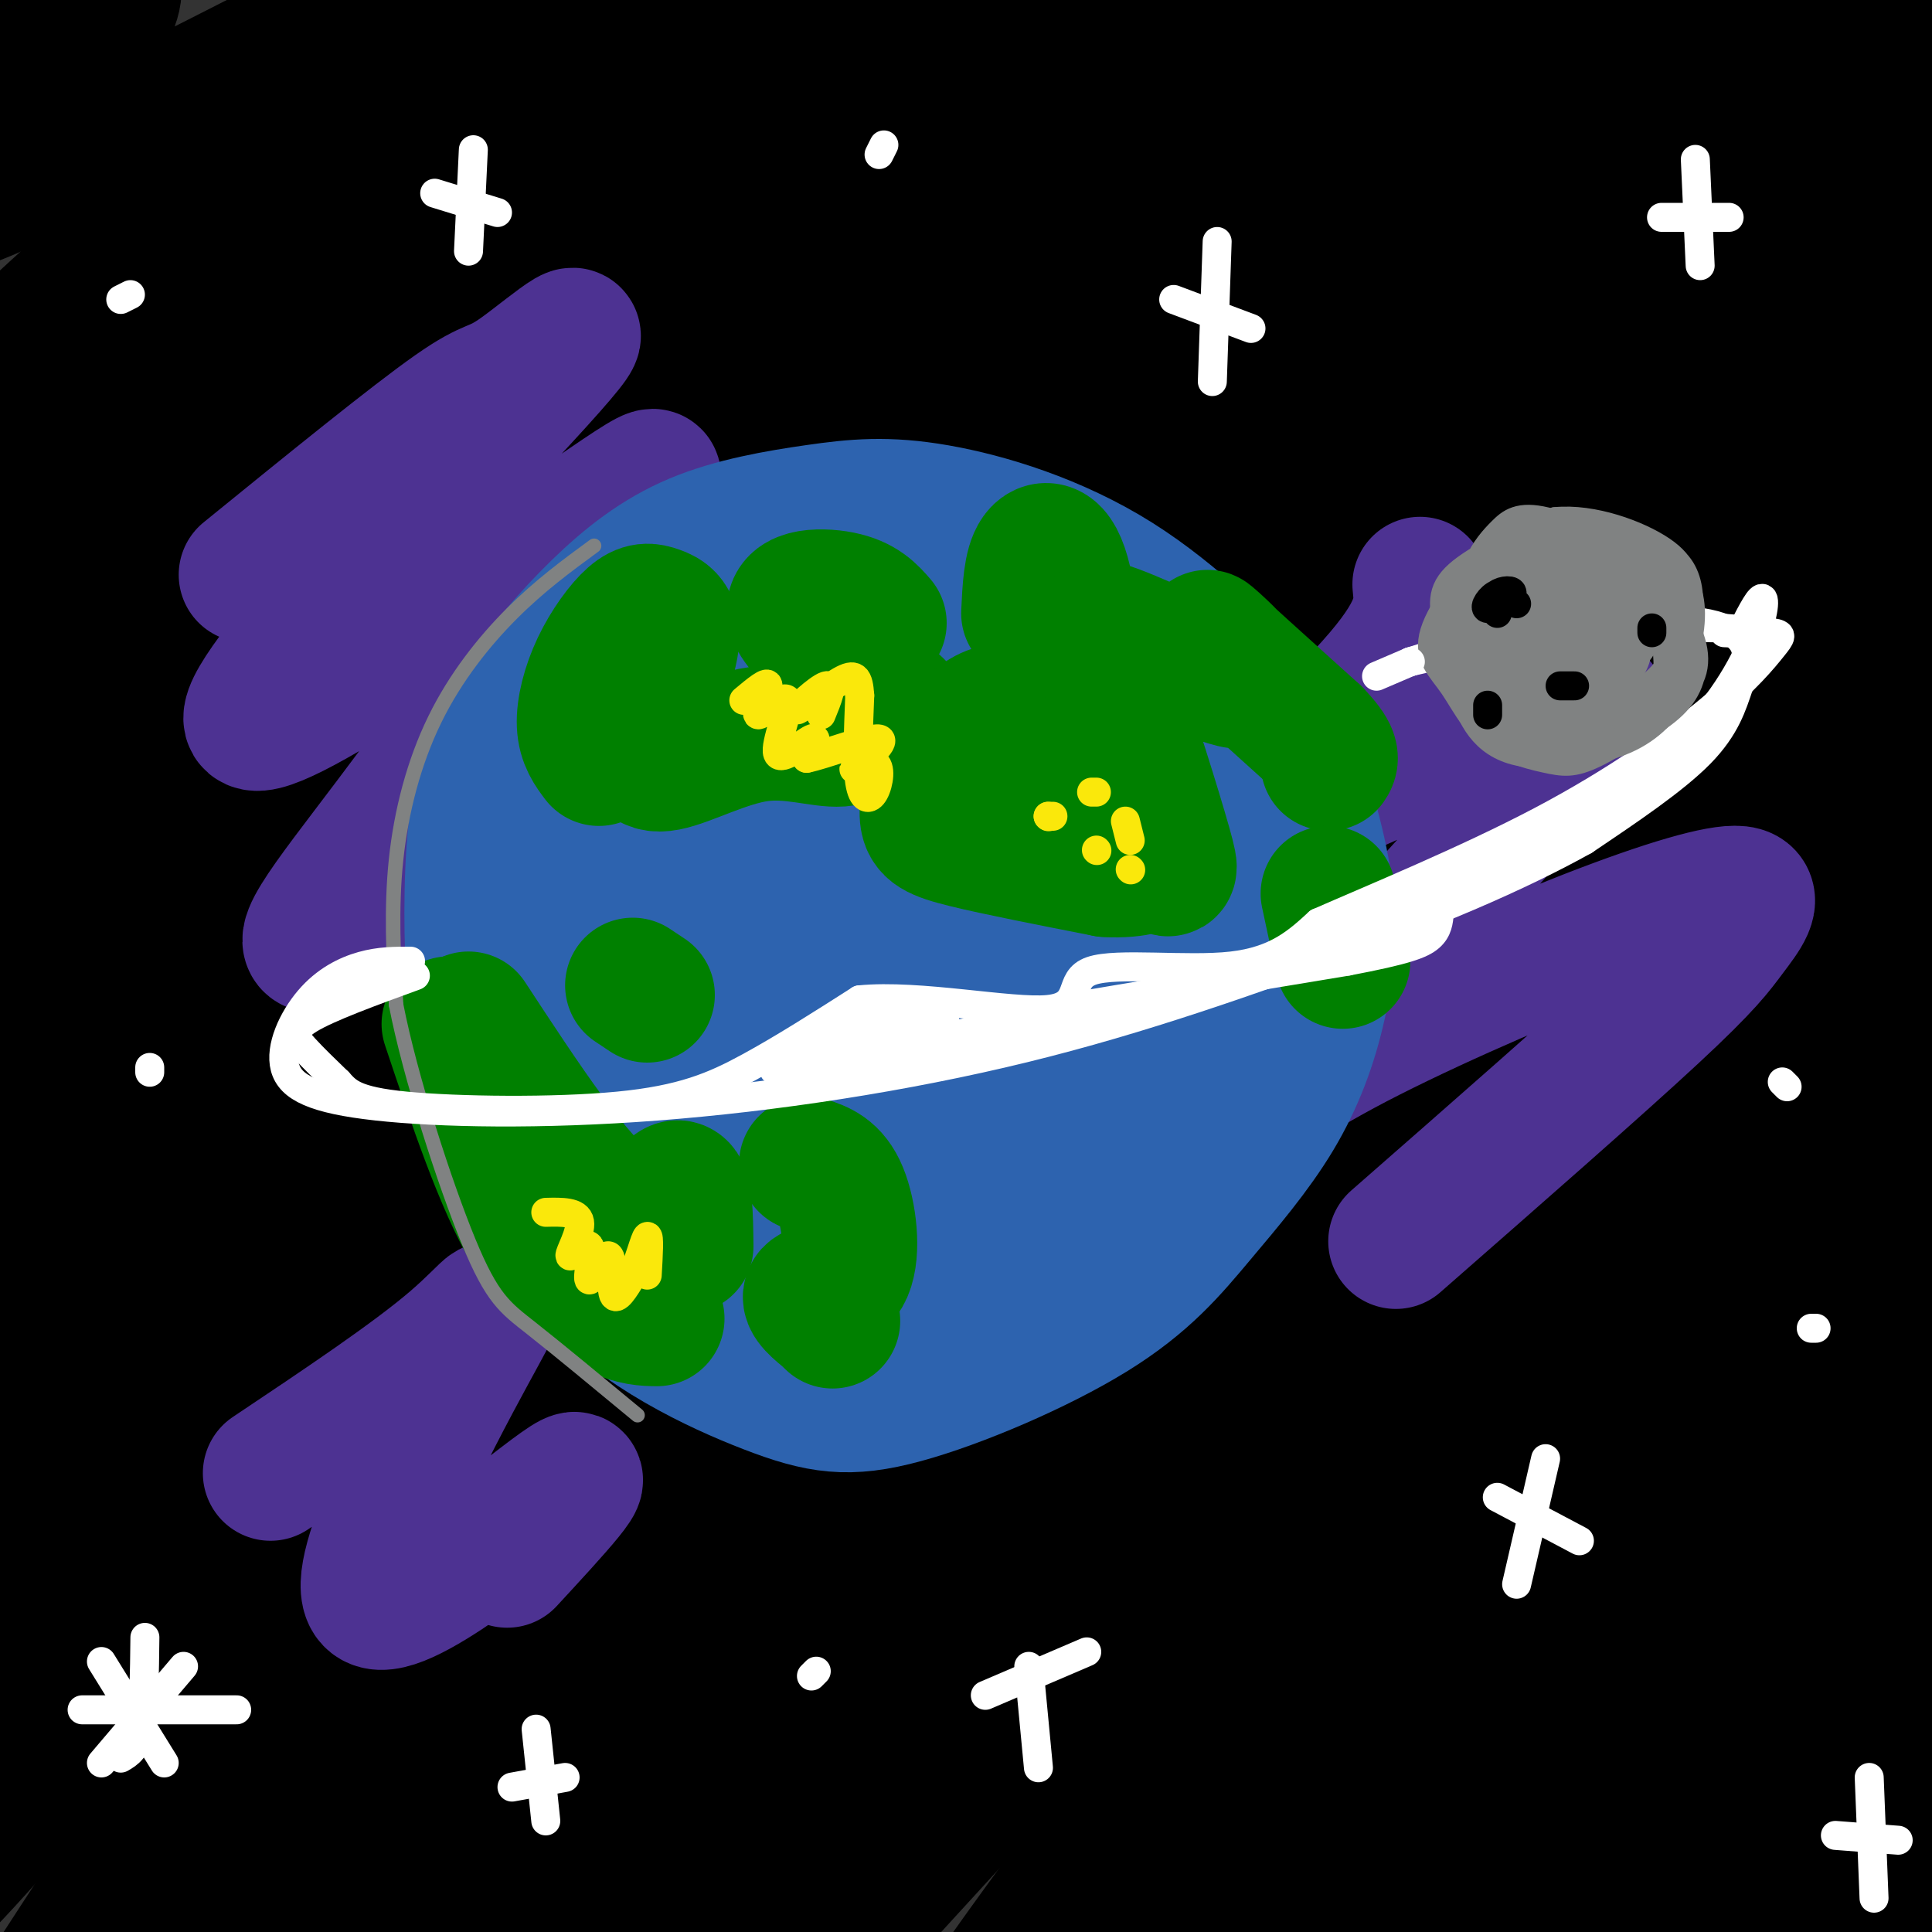 <svg viewBox='0 0 400 400' version='1.1' xmlns='http://www.w3.org/2000/svg' xmlns:xlink='http://www.w3.org/1999/xlink'><rect x="0" y="0" width="400" height="400" fill="#333333" stroke="none"/><g fill='none' stroke='rgb(0,0,0)' stroke-width='28' stroke-linecap='round' stroke-linejoin='round'><path d='M3,20c-0.735,-1.920 -1.471,-3.841 -1,-6c0.471,-2.159 2.148,-4.557 6,-8c3.852,-3.443 9.878,-7.932 13,-9c3.122,-1.068 3.339,1.284 1,6c-2.339,4.716 -7.235,11.797 -18,22c-10.765,10.203 -27.401,23.529 -7,15c20.401,-8.529 77.839,-38.912 99,-49c21.161,-10.088 6.046,0.118 -11,13c-17.046,12.882 -36.023,28.441 -55,44'/><path d='M30,48c-23.570,20.409 -54.994,49.433 -37,41c17.994,-8.433 85.407,-54.322 116,-74c30.593,-19.678 24.367,-13.145 33,-17c8.633,-3.855 32.125,-18.099 18,-5c-14.125,13.099 -65.869,53.542 -101,84c-35.131,30.458 -53.651,50.931 -71,68c-17.349,17.069 -33.528,30.734 -12,17c21.528,-13.734 80.764,-54.867 140,-96'/><path d='M116,66c38.314,-24.774 64.098,-38.708 88,-49c23.902,-10.292 45.920,-16.941 46,-15c0.080,1.941 -21.779,12.474 -65,44c-43.221,31.526 -107.804,84.045 -156,128c-48.196,43.955 -80.006,79.344 -49,58c31.006,-21.344 124.826,-99.422 168,-135c43.174,-35.578 35.701,-28.655 60,-40c24.299,-11.345 80.369,-40.959 107,-54c26.631,-13.041 23.824,-9.511 28,-10c4.176,-0.489 15.336,-4.997 5,2c-10.336,6.997 -42.168,25.498 -74,44'/><path d='M274,39c-34.972,22.799 -85.403,57.797 -117,81c-31.597,23.203 -44.362,34.609 -61,50c-16.638,15.391 -37.149,34.765 -54,52c-16.851,17.235 -30.041,32.330 -41,46c-10.959,13.670 -19.688,25.914 -29,38c-9.312,12.086 -19.207,24.013 2,4c21.207,-20.013 73.518,-71.968 115,-109c41.482,-37.032 72.137,-59.141 107,-83c34.863,-23.859 73.936,-49.467 117,-71c43.064,-21.533 90.119,-38.991 93,-39c2.881,-0.009 -38.411,17.430 -68,32c-29.589,14.570 -47.476,26.273 -70,41c-22.524,14.727 -49.684,32.480 -78,55c-28.316,22.520 -57.787,49.806 -74,65c-16.213,15.194 -19.167,18.294 -32,33c-12.833,14.706 -35.544,41.018 -52,62c-16.456,20.982 -26.658,36.634 -32,47c-5.342,10.366 -5.823,15.445 -13,26c-7.177,10.555 -21.051,26.587 6,1c27.051,-25.587 95.025,-92.794 163,-160'/><path d='M156,210c37.763,-35.576 50.672,-44.516 73,-60c22.328,-15.484 54.075,-37.514 76,-52c21.925,-14.486 34.029,-21.429 66,-37c31.971,-15.571 83.809,-39.768 67,-27c-16.809,12.768 -102.266,62.503 -149,93c-46.734,30.497 -54.746,41.756 -73,60c-18.254,18.244 -46.749,43.474 -70,67c-23.251,23.526 -41.256,45.346 -58,67c-16.744,21.654 -32.227,43.140 -43,59c-10.773,15.860 -16.837,26.095 -27,43c-10.163,16.905 -24.424,40.481 -6,18c18.424,-22.481 69.533,-91.020 102,-131c32.467,-39.980 46.294,-51.403 64,-68c17.706,-16.597 39.293,-38.368 73,-65c33.707,-26.632 79.536,-58.124 110,-77c30.464,-18.876 45.564,-25.135 58,-30c12.436,-4.865 22.210,-8.335 32,-12c9.790,-3.665 19.597,-7.525 3,4c-16.597,11.525 -59.599,38.436 -110,82c-50.401,43.564 -108.200,103.782 -166,164'/><path d='M178,308c-28.703,28.330 -17.462,17.156 -25,32c-7.538,14.844 -33.855,55.706 -45,74c-11.145,18.294 -7.119,14.020 10,-7c17.119,-21.020 47.332,-58.785 83,-95c35.668,-36.215 76.790,-70.879 105,-93c28.210,-22.121 43.509,-31.700 68,-46c24.491,-14.300 58.174,-33.320 51,-26c-7.174,7.320 -55.204,40.980 -86,64c-30.796,23.020 -44.357,35.399 -70,63c-25.643,27.601 -63.366,70.425 -83,95c-19.634,24.575 -21.178,30.903 -25,39c-3.822,8.097 -9.921,17.963 0,8c9.921,-9.963 35.862,-39.756 67,-72c31.138,-32.244 67.471,-66.939 92,-88c24.529,-21.061 37.252,-28.489 58,-42c20.748,-13.511 49.520,-33.106 35,-19c-14.520,14.106 -72.332,61.913 -111,99c-38.668,37.087 -58.191,63.453 -71,83c-12.809,19.547 -18.905,32.273 -25,45'/><path d='M206,422c1.160,3.650 16.562,-9.725 38,-31c21.438,-21.275 48.914,-50.450 75,-73c26.086,-22.550 50.781,-38.474 72,-55c21.219,-16.526 38.960,-33.655 17,-8c-21.960,25.655 -83.622,94.095 -111,127c-27.378,32.905 -20.473,30.277 -26,40c-5.527,9.723 -23.487,31.798 -3,16c20.487,-15.798 79.420,-69.470 108,-93c28.580,-23.530 26.807,-16.919 32,-19c5.193,-2.081 17.352,-12.853 9,1c-8.352,13.853 -37.214,52.332 -53,74c-15.786,21.668 -18.497,26.527 -20,31c-1.503,4.473 -1.798,8.560 -4,13c-2.202,4.440 -6.312,9.231 12,-5c18.312,-14.231 59.046,-47.485 78,-62c18.954,-14.515 16.130,-10.290 6,0c-10.130,10.290 -27.565,26.645 -45,43'/><path d='M391,421c-12.388,11.284 -20.858,17.995 -21,14c-0.142,-3.995 8.045,-18.697 18,-33c9.955,-14.303 21.677,-28.207 29,-37c7.323,-8.793 10.248,-12.474 6,-13c-4.248,-0.526 -15.667,2.102 -47,24c-31.333,21.898 -82.579,63.066 -102,77c-19.421,13.934 -7.016,0.635 2,-11c9.016,-11.635 14.643,-21.607 19,-31c4.357,-9.393 7.442,-18.208 36,-45c28.558,-26.792 82.587,-71.560 83,-78c0.413,-6.440 -52.792,25.448 -107,68c-54.208,42.552 -109.421,95.768 -131,115c-21.579,19.232 -9.525,4.479 -4,-4c5.525,-8.479 4.522,-10.685 17,-30c12.478,-19.315 38.436,-55.739 60,-82c21.564,-26.261 38.732,-42.360 56,-58c17.268,-15.640 34.634,-30.820 52,-46'/><path d='M357,251c15.139,-12.729 26.988,-21.550 32,-26c5.012,-4.450 3.187,-4.529 -1,-4c-4.187,0.529 -10.737,1.666 -35,15c-24.263,13.334 -66.238,38.866 -97,61c-30.762,22.134 -50.311,40.872 -69,58c-18.689,17.128 -36.520,32.648 -55,53c-18.480,20.352 -37.610,45.538 -32,38c5.610,-7.538 35.962,-47.799 62,-80c26.038,-32.201 47.764,-56.343 94,-94c46.236,-37.657 116.983,-88.830 144,-109c27.017,-20.170 10.305,-9.337 -13,3c-23.305,12.337 -53.204,26.177 -81,42c-27.796,15.823 -53.488,33.628 -81,55c-27.512,21.372 -56.842,46.309 -79,66c-22.158,19.691 -37.143,34.135 -60,62c-22.857,27.865 -53.584,69.150 -43,57c10.584,-12.150 62.480,-77.736 98,-117c35.520,-39.264 54.665,-52.205 67,-62c12.335,-9.795 17.859,-16.445 36,-31c18.141,-14.555 48.897,-37.016 74,-54c25.103,-16.984 44.551,-28.492 64,-40'/><path d='M382,144c22.426,-12.708 46.492,-24.479 54,-29c7.508,-4.521 -1.540,-1.793 -24,8c-22.460,9.793 -58.330,26.650 -89,43c-30.670,16.350 -56.139,32.194 -83,51c-26.861,18.806 -55.113,40.574 -81,63c-25.887,22.426 -49.409,45.508 -66,62c-16.591,16.492 -26.251,26.392 -47,50c-20.749,23.608 -52.587,60.922 -28,37c24.587,-23.922 105.600,-109.082 151,-154c45.400,-44.918 55.187,-49.595 77,-65c21.813,-15.405 55.651,-41.539 81,-60c25.349,-18.461 42.209,-29.249 79,-48c36.791,-18.751 93.515,-45.466 100,-52c6.485,-6.534 -37.267,7.112 -69,18c-31.733,10.888 -51.448,19.017 -78,31c-26.552,11.983 -59.942,27.820 -93,47c-33.058,19.180 -65.785,41.702 -93,61c-27.215,19.298 -48.919,35.371 -81,65c-32.081,29.629 -74.541,72.815 -117,116'/><path d='M-25,388c-8.188,5.455 29.842,-38.907 49,-62c19.158,-23.093 19.444,-24.915 50,-55c30.556,-30.085 91.383,-88.432 136,-127c44.617,-38.568 73.024,-57.356 113,-81c39.976,-23.644 91.521,-52.143 109,-63c17.479,-10.857 0.893,-4.071 -24,7c-24.893,11.071 -58.093,26.427 -87,42c-28.907,15.573 -53.521,31.362 -78,48c-24.479,16.638 -48.825,34.125 -79,59c-30.175,24.875 -66.180,57.138 -99,93c-32.820,35.862 -62.454,75.324 -57,67c5.454,-8.324 45.996,-64.433 68,-94c22.004,-29.567 25.469,-32.591 57,-62c31.531,-29.409 91.128,-85.204 124,-114c32.872,-28.796 39.018,-30.595 48,-38c8.982,-7.405 20.799,-20.418 21,-25c0.201,-4.582 -11.215,-0.734 -26,5c-14.785,5.734 -32.939,13.352 -54,24c-21.061,10.648 -45.031,24.324 -69,38'/><path d='M177,50c-44.371,30.392 -120.799,87.371 -142,100c-21.201,12.629 12.826,-19.091 35,-40c22.174,-20.909 32.494,-31.006 44,-42c11.506,-10.994 24.197,-22.884 52,-43c27.803,-20.116 70.718,-48.458 71,-51c0.282,-2.542 -42.070,20.716 -65,33c-22.930,12.284 -26.438,13.594 -55,36c-28.562,22.406 -82.178,65.909 -99,77c-16.822,11.091 3.150,-10.229 34,-38c30.850,-27.771 72.579,-61.994 80,-70c7.421,-8.006 -19.464,10.206 -46,31c-26.536,20.794 -52.721,44.172 -71,61c-18.279,16.828 -28.652,27.108 -41,41c-12.348,13.892 -26.671,31.398 -30,37c-3.329,5.602 4.335,-0.699 12,-7'/><path d='M-44,175c17.758,-14.587 56.154,-47.555 77,-64c20.846,-16.445 24.143,-16.367 27,-15c2.857,1.367 5.275,4.022 10,1c4.725,-3.022 11.758,-11.720 -8,18c-19.758,29.720 -66.308,97.859 -84,127c-17.692,29.141 -6.527,19.283 -5,19c1.527,-0.283 -6.585,9.009 9,2c15.585,-7.009 54.867,-30.317 72,-38c17.133,-7.683 12.116,0.261 11,5c-1.116,4.739 1.668,6.273 -7,23c-8.668,16.727 -28.788,48.647 -49,83c-20.212,34.353 -40.516,71.138 -27,60c13.516,-11.138 60.851,-70.200 86,-99c25.149,-28.800 28.112,-27.338 33,-29c4.888,-1.662 11.701,-6.447 16,-9c4.299,-2.553 6.086,-2.872 -4,11c-10.086,13.872 -32.043,41.936 -54,70'/><path d='M59,340c-25.444,36.470 -62.056,92.644 -62,92c0.056,-0.644 36.778,-58.108 63,-95c26.222,-36.892 41.944,-53.213 34,-41c-7.944,12.213 -39.553,52.960 -55,77c-15.447,24.040 -14.730,31.375 -22,45c-7.270,13.625 -22.527,33.542 2,11c24.527,-22.542 88.838,-87.542 125,-122c36.162,-34.458 44.177,-38.373 60,-49c15.823,-10.627 39.456,-27.967 61,-41c21.544,-13.033 41.000,-21.759 52,-27c11.000,-5.241 13.543,-6.996 18,-7c4.457,-0.004 10.827,1.745 17,0c6.173,-1.745 12.150,-6.983 -7,16c-19.150,22.983 -63.425,74.188 -83,98c-19.575,23.812 -14.450,20.232 -11,19c3.450,-1.232 5.225,-0.116 7,1'/><path d='M258,317c24.531,-17.379 82.357,-61.327 108,-79c25.643,-17.673 19.101,-9.070 23,-11c3.899,-1.930 18.238,-14.392 5,2c-13.238,16.392 -54.054,61.639 -47,62c7.054,0.361 61.979,-44.165 64,-49c2.021,-4.835 -48.862,30.022 -72,45c-23.138,14.978 -18.531,10.077 -16,2c2.531,-8.077 2.988,-19.330 1,-21c-1.988,-1.670 -6.420,6.243 11,-27c17.420,-33.243 56.691,-107.641 76,-146c19.309,-38.359 18.654,-40.680 18,-43'/><path d='M429,52c3.297,-12.000 2.539,-20.501 0,-26c-2.539,-5.499 -6.859,-7.995 -15,-8c-8.141,-0.005 -20.105,2.480 -47,17c-26.895,14.520 -68.722,41.073 -82,48c-13.278,6.927 1.994,-5.774 30,-25c28.006,-19.226 68.745,-44.978 88,-58c19.255,-13.022 17.027,-13.315 9,-12c-8.027,1.315 -21.853,4.239 -51,21c-29.147,16.761 -73.613,47.360 -79,51c-5.387,3.640 28.307,-19.680 62,-43'/><path d='M344,17c3.478,-4.737 -18.828,4.920 -42,18c-23.172,13.080 -47.212,29.584 -82,57c-34.788,27.416 -80.325,65.743 -118,101c-37.675,35.257 -67.487,67.445 -81,82c-13.513,14.555 -10.728,11.478 -7,1c3.728,-10.478 8.399,-28.358 23,-55c14.601,-26.642 39.132,-62.047 48,-77c8.868,-14.953 2.072,-9.454 -13,5c-15.072,14.454 -38.421,37.864 -55,56c-16.579,18.136 -26.387,30.998 -37,47c-10.613,16.002 -22.032,35.143 -12,22c10.032,-13.143 41.516,-58.572 73,-104'/><path d='M41,170c17.524,-25.471 24.834,-37.148 5,-20c-19.834,17.148 -66.811,63.122 -83,76c-16.189,12.878 -1.589,-7.341 16,-31c17.589,-23.659 38.168,-50.760 41,-55c2.832,-4.240 -12.084,14.380 -27,33'/></g>
<g fill='none' stroke='rgb(77,50,146)' stroke-width='28' stroke-linecap='round' stroke-linejoin='round'><path d='M51,119c17.305,-14.060 34.610,-28.120 43,-34c8.390,-5.880 7.866,-3.580 14,-8c6.134,-4.420 18.927,-15.561 3,2c-15.927,17.561 -60.575,63.822 -59,70c1.575,6.178 49.374,-27.729 70,-42c20.626,-14.271 14.080,-8.908 2,6c-12.080,14.908 -29.693,39.360 -43,57c-13.307,17.640 -22.309,28.467 -13,25c9.309,-3.467 36.928,-21.228 49,-28c12.072,-6.772 8.596,-2.554 8,-1c-0.596,1.554 1.687,0.444 2,3c0.313,2.556 -1.343,8.778 -3,15'/><path d='M294,121c0.444,4.272 0.888,8.543 -8,19c-8.888,10.457 -27.107,27.099 -22,28c5.107,0.901 33.542,-13.938 47,-19c13.458,-5.062 11.941,-0.345 15,-1c3.059,-0.655 10.696,-6.680 -1,7c-11.696,13.680 -42.724,47.065 -55,61c-12.276,13.935 -5.799,8.420 8,1c13.799,-7.420 34.921,-16.745 51,-23c16.079,-6.255 27.114,-9.439 31,-9c3.886,0.439 0.623,4.503 -2,8c-2.623,3.497 -4.607,6.428 -16,17c-11.393,10.572 -32.197,28.786 -53,47'/><path d='M56,305c14.786,-9.885 29.573,-19.770 38,-27c8.427,-7.230 10.496,-11.804 3,2c-7.496,13.804 -24.557,45.986 -20,51c4.557,5.014 30.730,-17.139 39,-23c8.270,-5.861 -1.365,4.569 -11,15'/></g>
<g fill='none' stroke='rgb(45,99,175)' stroke-width='28' stroke-linecap='round' stroke-linejoin='round'><path d='M157,254c-1.932,1.503 -3.865,3.006 -9,3c-5.135,-0.006 -13.473,-1.521 -22,-9c-8.527,-7.479 -17.241,-20.924 -22,-29c-4.759,-8.076 -5.561,-10.785 -6,-19c-0.439,-8.215 -0.515,-21.937 1,-32c1.515,-10.063 4.619,-16.466 9,-23c4.381,-6.534 10.037,-13.200 16,-19c5.963,-5.800 12.232,-10.734 20,-14c7.768,-3.266 17.035,-4.863 25,-6c7.965,-1.137 14.629,-1.815 25,0c10.371,1.815 24.447,6.123 37,14c12.553,7.877 23.581,19.324 29,25c5.419,5.676 5.230,5.579 7,11c1.770,5.421 5.498,16.358 7,26c1.502,9.642 0.777,17.990 -1,26c-1.777,8.010 -4.607,15.683 -9,23c-4.393,7.317 -10.350,14.279 -16,21c-5.650,6.721 -10.992,13.202 -22,20c-11.008,6.798 -27.683,13.915 -39,17c-11.317,3.085 -17.275,2.139 -28,-2c-10.725,-4.139 -26.215,-11.470 -37,-23c-10.785,-11.530 -16.865,-27.258 -20,-39c-3.135,-11.742 -3.324,-19.498 -2,-28c1.324,-8.502 4.162,-17.751 7,-27'/><path d='M107,170c5.308,-11.176 15.077,-25.614 23,-34c7.923,-8.386 14.001,-10.718 21,-13c6.999,-2.282 14.920,-4.514 23,-5c8.080,-0.486 16.318,0.774 24,5c7.682,4.226 14.806,11.418 21,17c6.194,5.582 11.457,9.554 17,25c5.543,15.446 11.364,42.367 11,61c-0.364,18.633 -6.914,28.977 -13,36c-6.086,7.023 -11.710,10.726 -18,14c-6.290,3.274 -13.247,6.119 -25,7c-11.753,0.881 -28.302,-0.201 -43,-6c-14.698,-5.799 -27.546,-16.315 -34,-22c-6.454,-5.685 -6.515,-6.538 -8,-12c-1.485,-5.462 -4.393,-15.532 -5,-25c-0.607,-9.468 1.087,-18.334 4,-27c2.913,-8.666 7.043,-17.134 14,-26c6.957,-8.866 16.739,-18.132 21,-23c4.261,-4.868 3.000,-5.338 13,-8c10.000,-2.662 31.261,-7.515 41,-9c9.739,-1.485 7.955,0.399 12,4c4.045,3.601 13.919,8.918 21,16c7.081,7.082 11.370,15.928 14,25c2.630,9.072 3.600,18.370 3,28c-0.600,9.630 -2.769,19.592 -6,29c-3.231,9.408 -7.524,18.264 -14,26c-6.476,7.736 -15.136,14.353 -21,18c-5.864,3.647 -8.932,4.323 -12,5'/><path d='M191,276c-11.926,-1.587 -35.743,-8.055 -48,-15c-12.257,-6.945 -12.956,-14.369 -14,-23c-1.044,-8.631 -2.434,-18.471 -2,-27c0.434,-8.529 2.694,-15.749 9,-26c6.306,-10.251 16.660,-23.534 25,-31c8.340,-7.466 14.667,-9.116 22,-10c7.333,-0.884 15.672,-1.001 23,1c7.328,2.001 13.647,6.122 19,12c5.353,5.878 9.742,13.514 12,22c2.258,8.486 2.385,17.823 0,27c-2.385,9.177 -7.283,18.195 -9,23c-1.717,4.805 -0.255,5.398 -8,9c-7.745,3.602 -24.699,10.212 -33,13c-8.301,2.788 -7.950,1.753 -13,0c-5.050,-1.753 -15.501,-4.224 -23,-8c-7.499,-3.776 -12.046,-8.857 -15,-15c-2.954,-6.143 -4.314,-13.346 -3,-21c1.314,-7.654 5.301,-15.757 10,-23c4.699,-7.243 10.109,-13.626 18,-19c7.891,-5.374 18.262,-9.738 24,-12c5.738,-2.262 6.843,-2.420 13,-2c6.157,0.420 17.366,1.420 26,5c8.634,3.580 14.694,9.740 19,16c4.306,6.260 6.860,12.620 8,20c1.140,7.380 0.866,15.781 -1,23c-1.866,7.219 -5.325,13.254 -12,18c-6.675,4.746 -16.566,8.201 -21,11c-4.434,2.799 -3.410,4.943 -13,2c-9.590,-2.943 -29.795,-10.971 -50,-19'/><path d='M154,227c-7.187,-7.607 -0.154,-17.125 5,-24c5.154,-6.875 8.430,-11.108 14,-15c5.570,-3.892 13.435,-7.442 18,-9c4.565,-1.558 5.830,-1.124 10,-1c4.170,0.124 11.245,-0.063 16,5c4.755,5.063 7.189,15.376 8,20c0.811,4.624 -0.002,3.558 -2,6c-1.998,2.442 -5.183,8.392 -9,12c-3.817,3.608 -8.267,4.874 -16,5c-7.733,0.126 -18.749,-0.889 -24,-4c-5.251,-3.111 -4.738,-8.319 -4,-12c0.738,-3.681 1.700,-5.837 7,-10c5.300,-4.163 14.939,-10.335 22,-13c7.061,-2.665 11.545,-1.825 15,0c3.455,1.825 5.880,4.634 7,8c1.120,3.366 0.933,7.290 0,11c-0.933,3.710 -2.613,7.207 -5,10c-2.387,2.793 -5.480,4.882 -11,5c-5.520,0.118 -13.468,-1.736 -18,-4c-4.532,-2.264 -5.648,-4.937 -4,-9c1.648,-4.063 6.059,-9.517 13,-13c6.941,-3.483 16.412,-4.995 21,-3c4.588,1.995 4.294,7.498 4,13'/><path d='M221,205c-0.728,-2.534 -4.547,-15.371 -6,-22c-1.453,-6.629 -0.538,-7.052 2,-9c2.538,-1.948 6.701,-5.421 15,-4c8.299,1.421 20.735,7.736 22,10c1.265,2.264 -8.640,0.478 -15,-2c-6.360,-2.478 -9.175,-5.648 -9,-10c0.175,-4.352 3.338,-9.884 7,-13c3.662,-3.116 7.821,-3.815 11,-3c3.179,0.815 5.379,3.143 7,5c1.621,1.857 2.664,3.244 3,10c0.336,6.756 -0.034,18.883 0,25c0.034,6.117 0.471,6.224 -4,10c-4.471,3.776 -13.849,11.222 -21,15c-7.151,3.778 -12.076,3.889 -17,4'/><path d='M216,221c-5.002,0.548 -9.009,-0.082 -12,-4c-2.991,-3.918 -4.968,-11.123 -4,-16c0.968,-4.877 4.881,-7.426 8,-9c3.119,-1.574 5.443,-2.173 8,0c2.557,2.173 5.345,7.119 5,12c-0.345,4.881 -3.824,9.699 -9,12c-5.176,2.301 -12.050,2.086 -16,1c-3.950,-1.086 -4.975,-3.043 -6,-5'/></g>
<g fill='none' stroke='rgb(0,128,0)' stroke-width='28' stroke-linecap='round' stroke-linejoin='round'><path d='M93,212c5.489,16.422 10.978,32.844 17,43c6.022,10.156 12.578,14.044 17,16c4.422,1.956 6.711,1.978 9,2'/><path d='M97,211c11.267,17.178 22.533,34.356 30,39c7.467,4.644 11.133,-3.244 13,-4c1.867,-0.756 1.933,5.622 2,12'/><path d='M124,157c-1.426,-1.891 -2.853,-3.782 -3,-7c-0.147,-3.218 0.985,-7.763 3,-12c2.015,-4.237 4.912,-8.165 7,-10c2.088,-1.835 3.369,-1.578 5,-1c1.631,0.578 3.614,1.477 3,6c-0.614,4.523 -3.825,12.671 -5,18c-1.175,5.329 -0.315,7.841 4,7c4.315,-0.841 12.085,-5.034 19,-6c6.915,-0.966 12.976,1.295 17,1c4.024,-0.295 6.012,-3.148 8,-6'/><path d='M182,147c2.960,-0.431 6.360,1.493 2,-2c-4.360,-3.493 -16.482,-12.402 -19,-17c-2.518,-4.598 4.566,-4.885 9,-4c4.434,0.885 6.217,2.943 8,5'/><path d='M213,127c0.227,-4.926 0.455,-9.853 2,-12c1.545,-2.147 4.408,-1.516 6,9c1.592,10.516 1.913,30.915 0,35c-1.913,4.085 -6.060,-8.146 -11,-11c-4.940,-2.854 -10.675,3.668 -14,9c-3.325,5.332 -4.241,9.474 -4,12c0.241,2.526 1.640,3.436 8,5c6.360,1.564 17.680,3.782 29,6'/><path d='M229,180c6.768,0.451 9.187,-1.422 11,-1c1.813,0.422 3.020,3.140 1,-4c-2.020,-7.140 -7.268,-24.137 -11,-34c-3.732,-9.863 -5.949,-12.592 1,-10c6.949,2.592 23.063,10.506 26,10c2.937,-0.506 -7.304,-9.430 -7,-9c0.304,0.430 11.152,10.215 22,20'/><path d='M272,152c4.167,4.333 3.583,5.167 3,6'/><path d='M275,185c0.000,0.000 3.000,14.000 3,14'/><path d='M131,204c0.000,0.000 3.000,2.000 3,2'/><path d='M167,241c2.613,0.845 5.226,1.690 7,6c1.774,4.310 2.708,12.083 1,16c-1.708,3.917 -6.060,3.976 -7,5c-0.940,1.024 1.530,3.012 4,5'/><path d='M172,273c0.667,0.833 0.333,0.417 0,0'/></g>
<g fill='none' stroke='rgb(128,130,130)' stroke-width='3' stroke-linecap='round' stroke-linejoin='round'><path d='M123,113c-5.613,4.113 -11.226,8.226 -17,14c-5.774,5.774 -11.708,13.208 -16,22c-4.292,8.792 -6.940,18.940 -8,29c-1.060,10.060 -0.530,20.030 0,30'/><path d='M82,208c2.881,14.869 10.083,37.042 15,49c4.917,11.958 7.548,13.702 13,18c5.452,4.298 13.726,11.149 22,18'/></g>
<g fill='none' stroke='rgb(255,255,255)' stroke-width='6' stroke-linecap='round' stroke-linejoin='round'><path d='M85,199c-3.196,-0.006 -6.393,-0.012 -10,1c-3.607,1.012 -7.625,3.042 -11,7c-3.375,3.958 -6.106,9.845 -5,14c1.106,4.155 6.049,6.578 19,8c12.951,1.422 33.910,1.844 58,0c24.090,-1.844 51.311,-5.956 76,-12c24.689,-6.044 46.844,-14.022 69,-22'/><path d='M281,195c21.979,-9.014 42.427,-20.550 56,-31c13.573,-10.450 20.270,-19.813 24,-27c3.730,-7.187 4.494,-12.196 4,-13c-0.494,-0.804 -2.247,2.598 -4,6'/><path d='M361,130c-1.333,1.167 -2.667,1.083 -4,1'/><path d='M86,202c-9.022,3.289 -18.044,6.578 -22,9c-3.956,2.422 -2.844,3.978 -1,6c1.844,2.022 4.422,4.511 7,7'/><path d='M70,224c1.944,2.132 3.305,3.963 14,5c10.695,1.037 30.726,1.279 44,0c13.274,-1.279 19.793,-4.080 27,-8c7.207,-3.920 15.104,-8.960 23,-14'/><path d='M178,207c12.250,-1.215 31.376,2.746 39,2c7.624,-0.746 3.745,-6.201 9,-8c5.255,-1.799 19.644,0.057 29,-1c9.356,-1.057 13.678,-5.029 18,-9'/><path d='M273,191c11.281,-4.952 30.484,-12.832 46,-21c15.516,-8.168 27.344,-16.622 35,-23c7.656,-6.378 11.138,-10.679 13,-13c1.862,-2.321 2.103,-2.663 0,-3c-2.103,-0.337 -6.552,-0.668 -11,-1'/><path d='M356,130c-8.733,-0.200 -25.067,-0.200 -37,1c-11.933,1.200 -19.467,3.600 -27,6'/><path d='M292,137c4.059,-0.948 27.706,-6.318 43,-8c15.294,-1.682 22.233,0.322 25,3c2.767,2.678 1.360,6.029 0,10c-1.360,3.971 -2.674,8.563 -8,14c-5.326,5.437 -14.663,11.718 -24,18'/><path d='M328,174c-12.714,7.119 -32.500,15.917 -57,24c-24.500,8.083 -53.714,15.452 -71,19c-17.286,3.548 -22.643,3.274 -28,3'/><path d='M172,220c-8.264,1.153 -14.923,2.534 -10,1c4.923,-1.534 21.430,-5.983 27,-7c5.570,-1.017 0.204,1.397 -6,3c-6.204,1.603 -13.247,2.393 -12,1c1.247,-1.393 10.785,-4.969 16,-6c5.215,-1.031 6.108,0.485 7,2'/><path d='M194,214c-4.024,1.257 -17.584,3.400 -22,3c-4.416,-0.400 0.311,-3.344 8,-5c7.689,-1.656 18.339,-2.023 15,0c-3.339,2.023 -20.668,6.435 -19,7c1.668,0.565 22.334,-2.718 43,-6'/><path d='M219,213c1.475,0.392 -16.337,4.373 -13,3c3.337,-1.373 27.821,-8.100 24,-8c-3.821,0.100 -35.949,7.029 -40,8c-4.051,0.971 19.974,-4.014 44,-9'/><path d='M234,207c2.444,-0.778 -13.444,1.778 -9,1c4.444,-0.778 29.222,-4.889 54,-9'/><path d='M279,199c12.089,-2.289 15.311,-3.511 17,-5c1.689,-1.489 1.844,-3.244 2,-5'/><path d='M270,198c21.289,-10.578 42.578,-21.156 40,-20c-2.578,1.156 -29.022,14.044 -34,17c-4.978,2.956 11.511,-4.022 28,-11'/></g>
<g fill='none' stroke='rgb(128,130,130)' stroke-width='6' stroke-linecap='round' stroke-linejoin='round'><path d='M316,148c-4.135,-6.147 -8.270,-12.293 -10,-16c-1.730,-3.707 -1.056,-4.974 2,-8c3.056,-3.026 8.494,-7.809 15,-9c6.506,-1.191 14.081,1.212 20,7c5.919,5.788 10.184,14.961 5,22c-5.184,7.039 -19.815,11.944 -29,12c-9.185,0.056 -12.922,-4.737 -15,-10c-2.078,-5.263 -2.497,-10.997 -2,-15c0.497,-4.003 1.909,-6.277 5,-9c3.091,-2.723 7.859,-5.895 13,-8c5.141,-2.105 10.654,-3.141 16,0c5.346,3.141 10.526,10.461 13,16c2.474,5.539 2.243,9.299 -1,13c-3.243,3.701 -9.498,7.343 -14,9c-4.502,1.657 -7.251,1.328 -10,1'/><path d='M324,153c-4.727,-1.532 -11.546,-5.861 -14,-12c-2.454,-6.139 -0.543,-14.088 3,-19c3.543,-4.912 8.717,-6.786 13,-8c4.283,-1.214 7.673,-1.768 11,-1c3.327,0.768 6.589,2.860 9,5c2.411,2.140 3.969,4.329 4,9c0.031,4.671 -1.467,11.823 -7,17c-5.533,5.177 -15.101,8.380 -22,7c-6.899,-1.380 -11.128,-7.343 -12,-14c-0.872,-6.657 1.613,-14.008 4,-18c2.387,-3.992 4.675,-4.624 9,-5c4.325,-0.376 10.687,-0.496 15,1c4.313,1.496 6.578,4.608 8,8c1.422,3.392 2.000,7.064 2,10c0.000,2.936 -0.577,5.138 -5,9c-4.423,3.862 -12.691,9.386 -20,11c-7.309,1.614 -13.660,-0.681 -17,-5c-3.340,-4.319 -3.669,-10.663 -3,-15c0.669,-4.337 2.334,-6.669 4,-9'/><path d='M306,124c4.871,-3.374 15.047,-7.309 21,-9c5.953,-1.691 7.683,-1.138 11,1c3.317,2.138 8.221,5.861 10,12c1.779,6.139 0.432,14.693 -5,20c-5.432,5.307 -14.951,7.366 -20,8c-5.049,0.634 -5.629,-0.157 -8,-3c-2.371,-2.843 -6.532,-7.739 -9,-12c-2.468,-4.261 -3.242,-7.886 -3,-12c0.242,-4.114 1.501,-8.717 3,-12c1.499,-3.283 3.237,-5.245 5,-7c1.763,-1.755 3.551,-3.303 9,-2c5.449,1.303 14.559,5.458 19,9c4.441,3.542 4.213,6.470 5,11c0.787,4.530 2.590,10.662 0,16c-2.590,5.338 -9.573,9.882 -14,12c-4.427,2.118 -6.297,1.811 -10,1c-3.703,-0.811 -9.240,-2.125 -13,-7c-3.760,-4.875 -5.743,-13.313 -7,-19c-1.257,-5.687 -1.788,-8.625 2,-12c3.788,-3.375 11.894,-7.188 20,-11'/><path d='M322,108c7.779,-0.784 17.225,2.756 22,6c4.775,3.244 4.877,6.193 5,10c0.123,3.807 0.266,8.474 0,12c-0.266,3.526 -0.940,5.911 -3,9c-2.060,3.089 -5.507,6.881 -12,9c-6.493,2.119 -16.033,2.564 -22,0c-5.967,-2.564 -8.361,-8.139 -11,-12c-2.639,-3.861 -5.522,-6.009 -4,-11c1.522,-4.991 7.448,-12.826 13,-17c5.552,-4.174 10.728,-4.689 18,-4c7.272,0.689 16.639,2.580 20,8c3.361,5.420 0.717,14.367 -1,19c-1.717,4.633 -2.508,4.950 -7,7c-4.492,2.050 -12.684,5.833 -17,7c-4.316,1.167 -4.755,-0.282 -7,-3c-2.245,-2.718 -6.295,-6.703 -8,-12c-1.705,-5.297 -1.065,-11.904 -1,-15c0.065,-3.096 -0.444,-2.680 3,-4c3.444,-1.320 10.841,-4.377 17,-3c6.159,1.377 11.079,7.189 16,13'/><path d='M343,127c-1.041,6.067 -11.645,14.735 -16,18c-4.355,3.265 -2.463,1.126 -4,0c-1.537,-1.126 -6.504,-1.240 -9,-6c-2.496,-4.760 -2.520,-14.165 0,-19c2.520,-4.835 7.583,-5.100 11,-5c3.417,0.100 5.187,0.564 7,2c1.813,1.436 3.667,3.842 5,7c1.333,3.158 2.143,7.066 2,10c-0.143,2.934 -1.239,4.892 -4,7c-2.761,2.108 -7.186,4.366 -10,5c-2.814,0.634 -4.016,-0.356 -6,-2c-1.984,-1.644 -4.749,-3.943 -5,-8c-0.251,-4.057 2.013,-9.873 4,-13c1.987,-3.127 3.696,-3.566 7,-4c3.304,-0.434 8.203,-0.862 11,1c2.797,1.862 3.493,6.016 4,9c0.507,2.984 0.827,4.800 -2,7c-2.827,2.200 -8.800,4.785 -13,4c-4.200,-0.785 -6.629,-4.938 -6,-8c0.629,-3.062 4.314,-5.031 8,-7'/><path d='M327,125c2.137,0.286 3.478,4.501 4,7c0.522,2.499 0.223,3.281 -2,4c-2.223,0.719 -6.372,1.374 -9,0c-2.628,-1.374 -3.736,-4.776 -1,-5c2.736,-0.224 9.314,2.732 10,4c0.686,1.268 -4.521,0.848 -7,-1c-2.479,-1.848 -2.231,-5.123 -1,-7c1.231,-1.877 3.445,-2.354 6,-2c2.555,0.354 5.453,1.540 4,4c-1.453,2.460 -7.255,6.196 -10,6c-2.745,-0.196 -2.431,-4.322 -2,-7c0.431,-2.678 0.980,-3.908 3,-4c2.020,-0.092 5.510,0.954 9,2'/><path d='M331,126c1.875,2.152 2.062,6.531 1,7c-1.062,0.469 -3.374,-2.974 -4,-6c-0.626,-3.026 0.433,-5.637 3,-5c2.567,0.637 6.642,4.521 8,8c1.358,3.479 0.001,6.552 -3,8c-3.001,1.448 -7.645,1.270 -10,-1c-2.355,-2.270 -2.420,-6.632 -2,-9c0.420,-2.368 1.326,-2.740 4,-2c2.674,0.740 7.115,2.594 9,5c1.885,2.406 1.215,5.366 -2,6c-3.215,0.634 -8.975,-1.057 -11,-4c-2.025,-2.943 -0.314,-7.139 2,-9c2.314,-1.861 5.233,-1.389 7,0c1.767,1.389 2.384,3.694 3,6'/><path d='M336,130c0.657,2.811 0.799,6.839 -3,9c-3.799,2.161 -11.539,2.457 -17,1c-5.461,-1.457 -8.642,-4.666 -10,-9c-1.358,-4.334 -0.894,-9.794 4,-13c4.894,-3.206 14.219,-4.158 19,-4c4.781,0.158 5.018,1.427 6,5c0.982,3.573 2.709,9.449 0,14c-2.709,4.551 -9.855,7.775 -17,11'/></g>
<g fill='none' stroke='rgb(0,0,0)' stroke-width='6' stroke-linecap='round' stroke-linejoin='round'><path d='M310,127c-0.501,-1.573 -1.002,-3.145 0,-4c1.002,-0.855 3.506,-0.992 3,0c-0.506,0.992 -4.021,3.113 -5,3c-0.979,-0.113 0.577,-2.461 2,-3c1.423,-0.539 2.711,0.730 4,2'/><path d='M323,142c0.000,0.000 3.000,0.000 3,0'/><path d='M342,130c0.000,0.000 0.000,1.000 0,1'/><path d='M308,146c0.000,0.000 0.000,2.000 0,2'/></g>
<g fill='none' stroke='rgb(250,232,11)' stroke-width='6' stroke-linecap='round' stroke-linejoin='round'><path d='M154,145c2.553,-2.136 5.107,-4.272 5,-3c-0.107,1.272 -2.874,5.951 -2,6c0.874,0.049 5.389,-4.533 6,-3c0.611,1.533 -2.682,9.182 -2,11c0.682,1.818 5.338,-2.195 7,-3c1.662,-0.805 0.331,1.597 -1,4'/><path d='M167,157c3.608,-0.692 13.127,-4.422 15,-4c1.873,0.422 -3.902,4.994 -5,6c-1.098,1.006 2.479,-1.555 4,-1c1.521,0.555 0.986,4.226 0,6c-0.986,1.774 -2.425,1.650 -3,-2c-0.575,-3.650 -0.288,-10.825 0,-18'/><path d='M178,144c-0.262,-3.927 -0.915,-4.743 -4,-3c-3.085,1.743 -8.600,6.046 -9,6c-0.400,-0.046 4.314,-4.442 6,-5c1.686,-0.558 0.343,2.721 -1,6'/><path d='M113,251c3.315,-0.081 6.630,-0.162 7,2c0.370,2.162 -2.205,6.567 -2,7c0.205,0.433 3.190,-3.105 4,-2c0.810,1.105 -0.556,6.853 0,7c0.556,0.147 3.034,-5.307 4,-5c0.966,0.307 0.419,6.373 1,8c0.581,1.627 2.291,-1.187 4,-4'/><path d='M131,264c1.289,-2.756 2.511,-7.644 3,-8c0.489,-0.356 0.244,3.822 0,8'/><path d='M217,169c0.000,0.000 0.100,0.100 0.1,0.1'/><path d='M217,169c0.000,0.000 1.000,0.000 1,0'/><path d='M226,164c0.000,0.000 1.000,0.000 1,0'/><path d='M233,170c0.000,0.000 1.000,4.000 1,4'/><path d='M227,176c0.000,0.000 0.100,0.100 0.1,0.1'/><path d='M234,180c0.000,0.000 0.100,0.100 0.1,0.1'/></g>
<g fill='none' stroke='rgb(255,255,255)' stroke-width='6' stroke-linecap='round' stroke-linejoin='round'><path d='M98,31c0.000,0.000 -1.000,21.000 -1,21'/><path d='M90,40c0.000,0.000 13.000,4.000 13,4'/><path d='M252,50c0.000,0.000 -1.000,29.000 -1,29'/><path d='M243,62c0.000,0.000 16.000,6.000 16,6'/><path d='M213,345c0.000,0.000 2.000,21.000 2,21'/><path d='M225,342c0.000,0.000 -21.000,9.000 -21,9'/><path d='M21,344c0.000,0.000 13.000,21.000 13,21'/><path d='M38,345c0.000,0.000 -17.000,20.000 -17,20'/><path d='M30,339c-0.083,7.417 -0.167,14.833 -1,19c-0.833,4.167 -2.417,5.083 -4,6'/><path d='M17,354c0.000,0.000 32.000,0.000 32,0'/><path d='M310,310c0.000,0.000 17.000,9.000 17,9'/><path d='M320,302c0.000,0.000 -6.000,26.000 -6,26'/><path d='M351,33c0.000,0.000 1.000,22.000 1,22'/><path d='M344,45c0.000,0.000 14.000,0.000 14,0'/><path d='M31,222c0.000,0.000 0.000,-1.000 0,-1'/><path d='M25,62c0.000,0.000 2.000,-1.000 2,-1'/><path d='M182,32c0.000,0.000 1.000,-2.000 1,-2'/><path d='M111,358c0.000,0.000 2.000,19.000 2,19'/><path d='M106,370c0.000,0.000 11.000,-2.000 11,-2'/><path d='M168,347c0.000,0.000 1.000,-1.000 1,-1'/><path d='M369,224c0.000,0.000 1.000,1.000 1,1'/><path d='M375,275c0.000,0.000 1.000,0.000 1,0'/><path d='M387,368c0.000,0.000 1.000,25.000 1,25'/><path d='M380,380c0.000,0.000 13.000,1.000 13,1'/><path d='M285,140c0.000,0.000 7.000,-3.000 7,-3'/></g>
</svg>